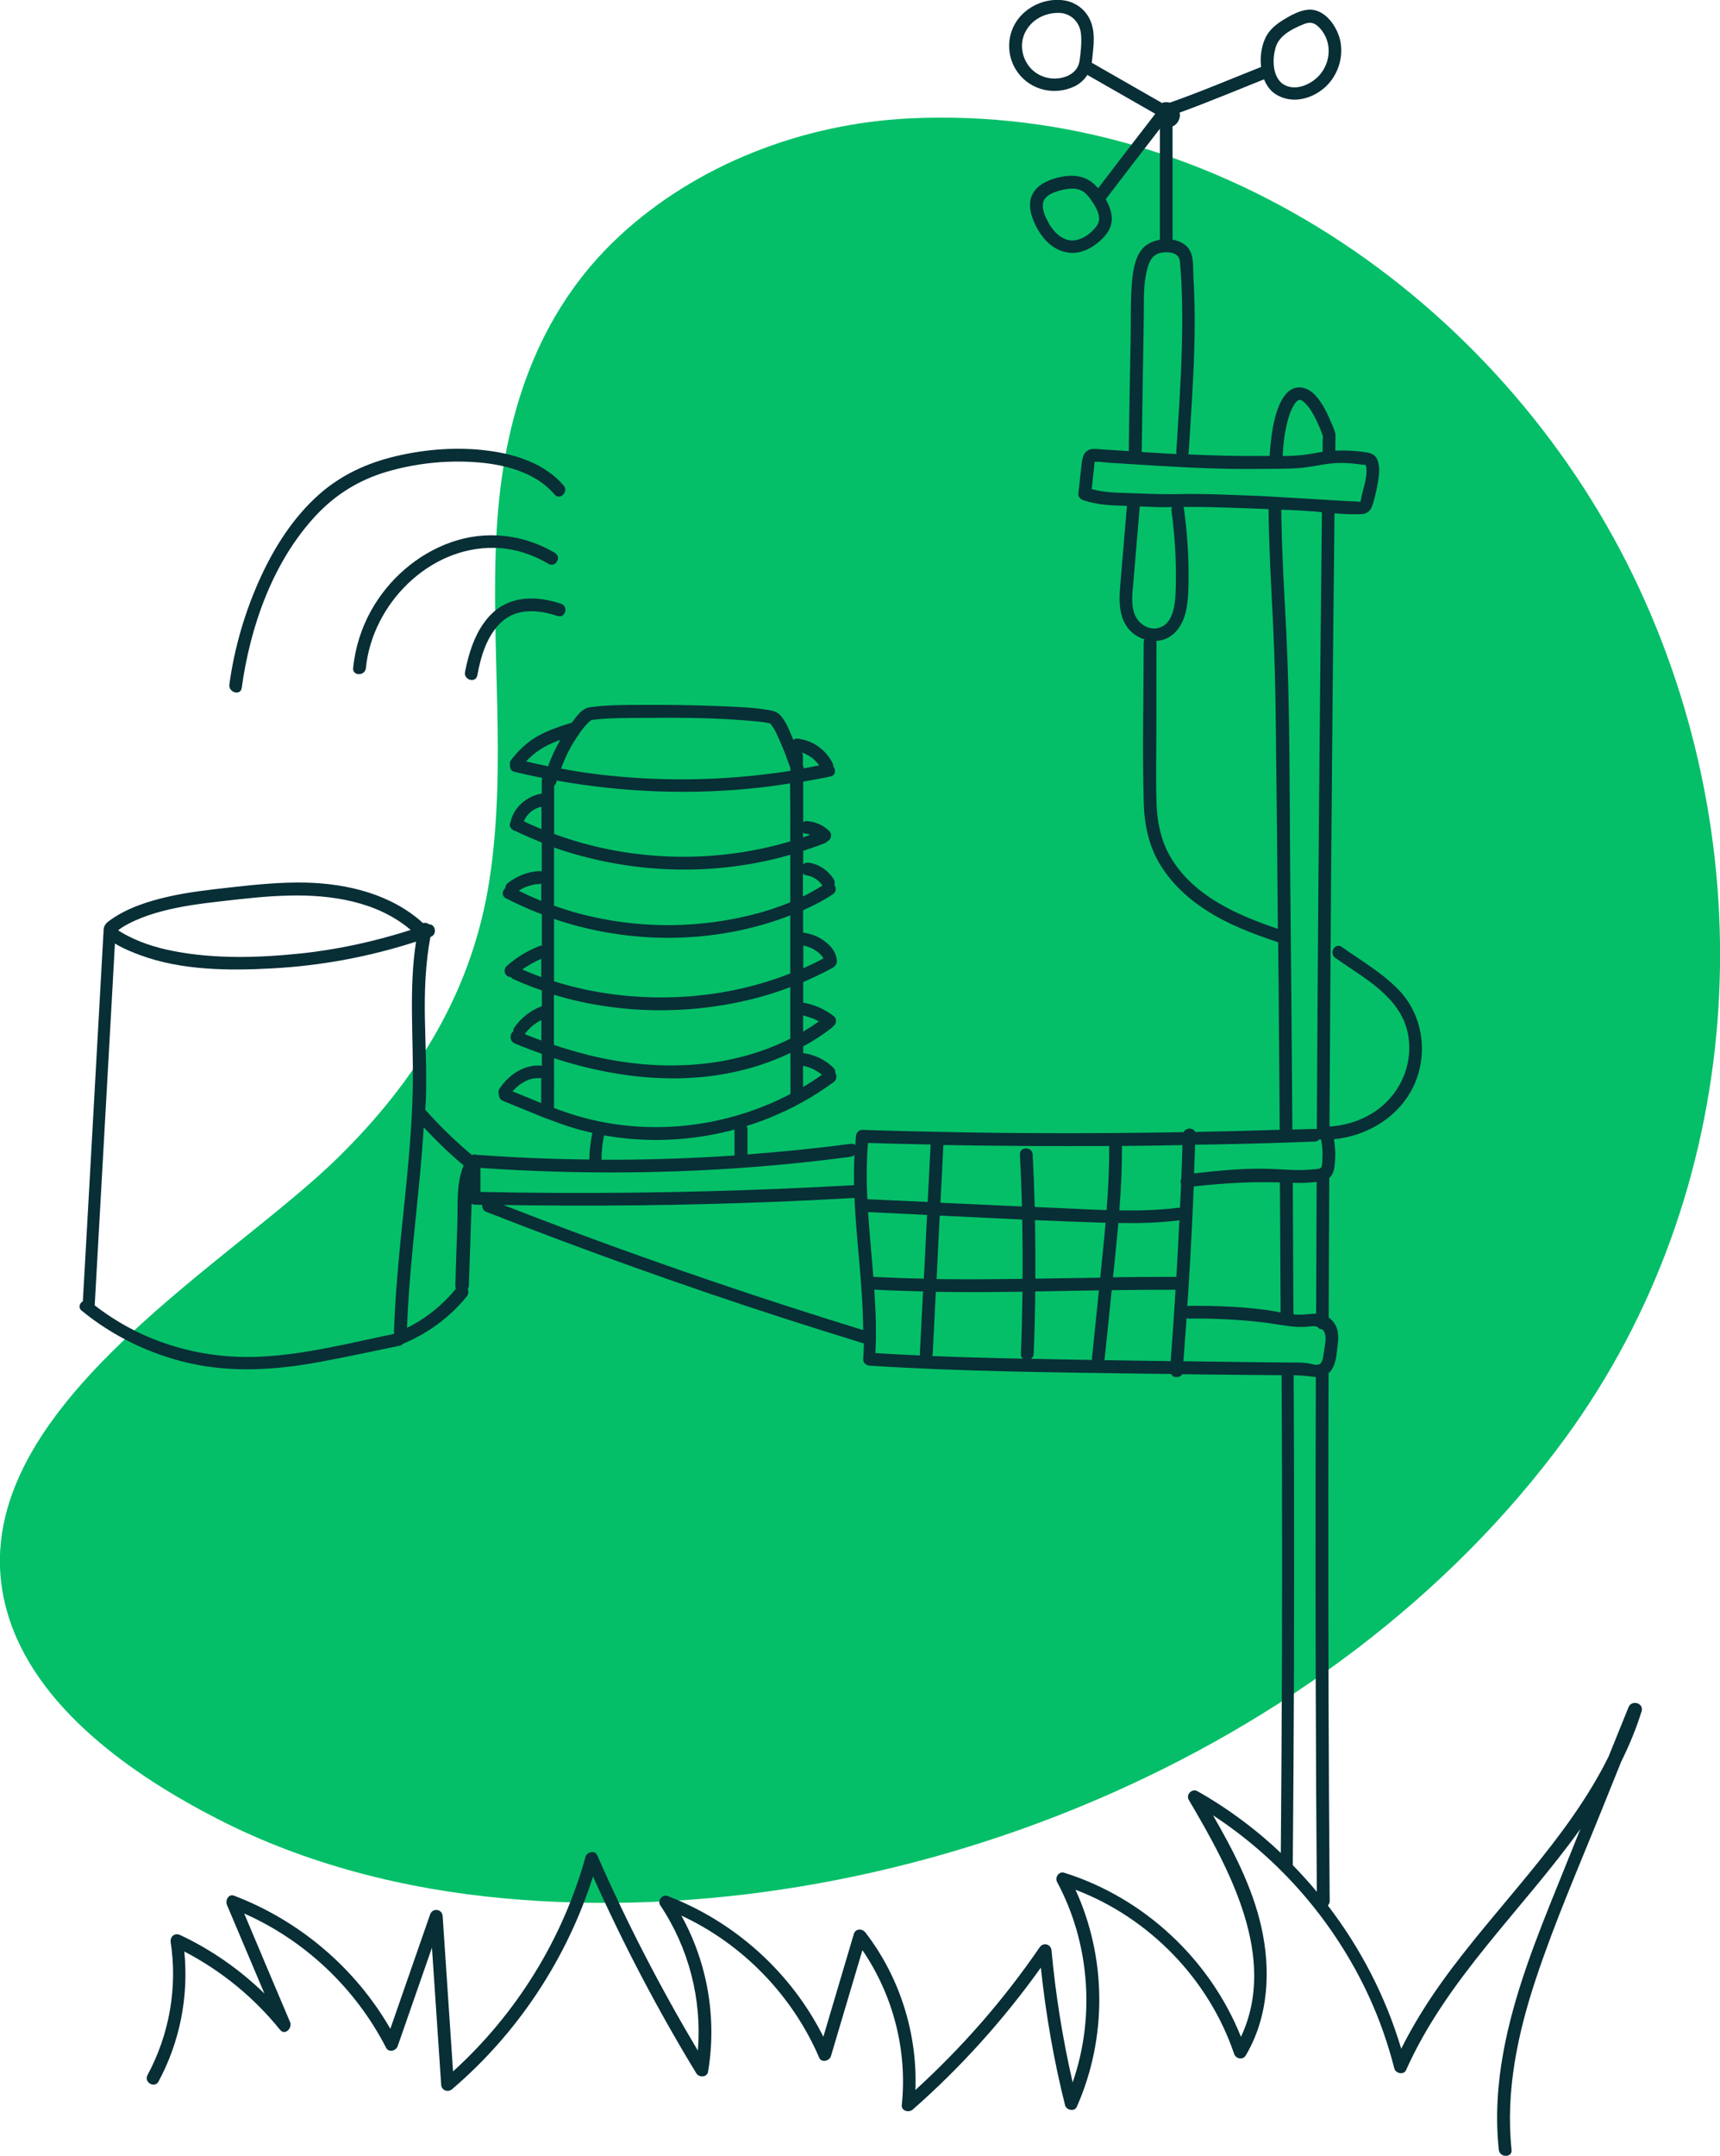 <?xml version="1.0" encoding="utf-8"?>
<!-- Generator: Adobe Illustrator 24.0.0, SVG Export Plug-In . SVG Version: 6.00 Build 0)  -->
<svg version="1.1" xmlns="http://www.w3.org/2000/svg" xmlns:xlink="http://www.w3.org/1999/xlink" x="0px" y="0px"
	 viewBox="0 0 175.25 219.53" style="enable-background:new 0 0 175.25 219.53;" xml:space="preserve">
<style type="text/css">
	.st0{fill:#B5E929;}
	.st1{fill:#108148;}
	.st2{fill:#03B968;}
	.st3{opacity:0.05;fill:#0A8348;}
	.st4{fill:#BBEF29;}
	.st5{fill:#1AF55F;}
	.st6{fill:#5852F0;}
	.st7{fill:#FFFFFF;}
	.st8{fill:#082E36;}
	.st9{fill:none;stroke:#082E36;stroke-width:2;stroke-miterlimit:10;}
	.st10{fill:#13EF5F;}
	.st11{fill:#5852EC;}
	.st12{fill:#04BF68;}
	.st13{opacity:0.1;}
	.st14{fill:none;stroke:#082E36;stroke-width:2.5;stroke-linecap:round;stroke-linejoin:round;stroke-miterlimit:10;}
	.st15{opacity:0.3;}
	.st16{fill:none;stroke:#082E36;stroke-width:2.5;stroke-linecap:round;stroke-miterlimit:10;}
	
		.st17{opacity:0.3;fill:#FFFFFF;stroke:#082E36;stroke-width:2.5;stroke-linecap:round;stroke-linejoin:round;stroke-miterlimit:10;}
	.st18{opacity:0.3;fill:none;stroke:#082E36;stroke-width:2.5;stroke-linecap:round;stroke-miterlimit:10;}
	.st19{opacity:0.3;fill:#082E36;}
	.st20{filter:url(#Adobe_OpacityMaskFilter);}
	.st21{fill:url(#SVGID_10_);}
	.st22{opacity:0.33;mask:url(#SVGID_1_);fill:url(#SVGID_11_);}
	.st23{fill:url(#SVGID_12_);}
	.st24{fill:url(#SVGID_13_);}
	.st25{fill:url(#SVGID_14_);}
	.st26{fill:url(#SVGID_15_);}
	.st27{fill:url(#SVGID_16_);}
	.st28{fill:url(#SVGID_17_);}
	.st29{fill:url(#SVGID_18_);}
	.st30{fill:none;stroke:#5852EC;stroke-width:4;stroke-miterlimit:10;}
	.st31{fill:none;stroke:#082E36;stroke-width:2.3;stroke-linecap:round;stroke-linejoin:round;stroke-miterlimit:10;}
	.st32{fill:#04BB68;}
	.st33{fill:#4680E3;}
	.st34{fill:none;stroke:#5852EC;stroke-width:2;stroke-miterlimit:10;}
	.st35{fill:#EDFFFF;}
	.st36{fill:none;stroke:#082E36;stroke-width:2;stroke-linecap:round;stroke-linejoin:round;stroke-miterlimit:10;}
	.st37{fill:none;stroke:#082E36;stroke-width:2;stroke-linecap:round;stroke-miterlimit:10;}
	.st38{fill:#FFFFFF;stroke:#082E36;stroke-width:2;stroke-linecap:round;stroke-miterlimit:10;}
	.st39{fill:url(#SVGID_19_);}
	.st40{fill:url(#SVGID_20_);}
	.st41{fill:#3B3B3B;}
	.st42{fill:#666666;}
	.st43{fill:url(#SVGID_22_);}
	.st44{fill:url(#SVGID_24_);}
	.st45{fill:url(#SVGID_25_);}
	.st46{fill:url(#SVGID_26_);}
	.st47{fill:url(#SVGID_27_);}
	.st48{fill:url(#SVGID_28_);}
	.st49{filter:url(#Adobe_OpacityMaskFilter_1_);}
	.st50{filter:url(#Adobe_OpacityMaskFilter_2_);}
	.st51{mask:url(#SVGID_29_);fill:url(#SVGID_30_);}
	.st52{fill:url(#SVGID_31_);}
	.st53{fill:url(#SVGID_32_);}
	.st54{filter:url(#Adobe_OpacityMaskFilter_3_);}
	.st55{filter:url(#Adobe_OpacityMaskFilter_4_);}
	.st56{mask:url(#SVGID_35_);fill:url(#SVGID_36_);}
	.st57{opacity:0.2;fill:url(#SVGID_37_);}
	.st58{fill:none;}
	.st59{fill:#929292;}
	.st60{fill:url(#SVGID_38_);}
	.st61{fill:#DFDFDF;}
	.st62{fill:url(#SVGID_39_);}
	.st63{fill:url(#SVGID_40_);}
	.st64{fill:url(#SVGID_41_);}
	.st65{fill:url(#SVGID_42_);}
	.st66{fill:url(#SVGID_45_);}
	.st67{fill:url(#SVGID_46_);}
	.st68{fill:url(#SVGID_47_);}
	.st69{fill:#0C0C0C;}
	.st70{filter:url(#Adobe_OpacityMaskFilter_5_);}
	.st71{filter:url(#Adobe_OpacityMaskFilter_6_);}
	.st72{mask:url(#SVGID_48_);fill:url(#SVGID_49_);}
	.st73{opacity:0.1;fill:url(#SVGID_50_);}
	.st74{fill:none;stroke:#B5E929;stroke-width:3;stroke-miterlimit:10;}
	.st75{fill:none;stroke:#082E36;stroke-width:3;stroke-linecap:round;stroke-miterlimit:10;}
	.st76{fill:#FFFFFF;stroke:#082E36;stroke-width:3;stroke-linecap:round;stroke-linejoin:round;stroke-miterlimit:10;}
	.st77{fill:none;stroke:#082E36;stroke-width:3;stroke-linecap:round;stroke-linejoin:round;stroke-miterlimit:10;}
	.st78{fill-rule:evenodd;clip-rule:evenodd;fill:#04BB68;}
	.st79{fill-rule:evenodd;clip-rule:evenodd;fill:#B5E929;}
	.st80{fill:#FFFFFF;stroke:#082E36;stroke-miterlimit:10;}
	.st81{opacity:0.2;fill:#FFFFFF;stroke:#082E36;stroke-miterlimit:10;enable-background:new    ;}
	.st82{opacity:0.12;fill:#FFFFFF;stroke:#082E36;stroke-miterlimit:10;enable-background:new    ;}
	.st83{opacity:0.25;fill:#FFFFFF;stroke:#082E36;stroke-miterlimit:10;enable-background:new    ;}
	.st84{fill-rule:evenodd;clip-rule:evenodd;fill:#082E36;}
	.st85{fill:url(#SVGID_53_);}
	.st86{fill:url(#SVGID_54_);}
	.st87{fill:url(#SVGID_55_);}
	.st88{fill:url(#SVGID_56_);}
	.st89{fill:#FF2E2E;}
	.st90{fill:#D6D6D6;}
	.st91{fill:#CCCCCC;}
	.st92{fill:#F0F0F0;}
	.st93{fill:#FFF7D9;}
	.st94{fill:#FFC400;}
	.st95{fill:#FF2F00;}
	.st96{fill:#2228B3;}
	.st97{fill:#009245;}
	.st98{fill:#E02828;}
	.st99{fill:#D61E1E;}
	.st100{fill:#494ED1;}
	.st101{fill:#FAB594;}
	.st102{fill:#0D0B30;}
	.st103{fill:#1FDDFF;}
	.st104{fill:url(#SVGID_57_);}
	.st105{fill:url(#SVGID_58_);}
	.st106{fill:#B0A100;}
	.st107{fill:#D6C61A;}
	.st108{fill:#FFF35C;}
	.st109{fill:#0AABE0;}
	.st110{fill:#E61E64;}
	.st111{fill:#A8023D;}
	.st112{fill:url(#SVGID_59_);}
	.st113{fill:url(#SVGID_60_);}
	.st114{fill:url(#SVGID_61_);}
	.st115{fill:url(#SVGID_62_);}
	.st116{fill:#FFB77D;}
	.st117{fill:#F0974F;}
	.st118{fill:url(#SVGID_63_);}
	.st119{fill:#D4E4EB;}
	.st120{fill:url(#SVGID_64_);}
	.st121{opacity:0.54;fill:#232563;}
	.st122{fill:url(#SVGID_65_);}
	.st123{opacity:0.51;fill:#5F9E09;}
	.st124{fill:url(#SVGID_66_);}
	.st125{fill:#9B0260;}
	.st126{fill:#AB026A;}
	.st127{fill:url(#SVGID_67_);}
	.st128{fill:#6A2484;}
	.st129{fill:url(#SVGID_68_);}
	.st130{fill:url(#SVGID_69_);}
	.st131{fill:url(#SVGID_70_);}
	.st132{fill:url(#SVGID_71_);}
	.st133{opacity:0.85;}
	.st134{clip-path:url(#SVGID_72_);fill:#F9C80E;}
	.st135{clip-path:url(#SVGID_72_);}
	.st136{fill:#FFFDB3;}
	.st137{fill:#EA362D;}
	.st138{fill:#F9C80E;}
	.st139{fill:none;stroke:#5852EC;stroke-width:3;stroke-miterlimit:10;}
	.st140{fill:#0A8748;}
	.st141{clip-path:url(#SVGID_74_);fill:#F9C80E;}
	.st142{clip-path:url(#SVGID_74_);}
	.st143{fill:#1AF55F;stroke:#082E36;stroke-width:2;stroke-linecap:round;stroke-linejoin:round;stroke-miterlimit:10;}
	.st144{opacity:0.5;clip-path:url(#SVGID_75_);fill:#03B968;}
	.st145{fill:none;stroke:#FFFFFF;stroke-width:3;stroke-linecap:round;stroke-miterlimit:10;}
	.st146{fill:none;stroke:#B5E929;stroke-width:3;stroke-linecap:round;stroke-miterlimit:10;}
	.st147{fill:none;stroke:#FFFFFF;stroke-width:2;stroke-linecap:round;stroke-linejoin:round;stroke-miterlimit:10;}
	.st148{opacity:0.2;fill:#5852EC;}
	.st149{fill:none;stroke:#5852EC;stroke-width:3;stroke-linecap:round;stroke-miterlimit:10;}
	.st150{fill:url(#SVGID_76_);}
	.st151{fill:url(#SVGID_77_);}
	.st152{fill:url(#SVGID_78_);}
	.st153{fill:url(#SVGID_79_);}
	.st154{fill:url(#SVGID_80_);}
	.st155{opacity:0.69;fill:url(#SVGID_81_);}
	.st156{fill:url(#SVGID_82_);}
	.st157{fill:url(#SVGID_83_);}
	.st158{fill:url(#SVGID_84_);}
	.st159{fill:url(#SVGID_85_);}
	.st160{fill:url(#SVGID_86_);}
	.st161{fill:url(#SVGID_87_);}
	.st162{opacity:0.9;fill:#8B92AB;}
	.st163{fill:url(#SVGID_88_);}
	.st164{fill:url(#SVGID_89_);}
	.st165{fill:url(#SVGID_90_);}
	.st166{fill:url(#SVGID_91_);}
	.st167{fill:url(#SVGID_92_);}
	.st168{fill:url(#SVGID_93_);}
	.st169{fill:url(#SVGID_94_);}
	.st170{fill:url(#SVGID_95_);}
	.st171{fill:#BF5B71;}
	.st172{fill:url(#SVGID_96_);}
	.st173{opacity:0.9;fill:url(#SVGID_97_);}
	.st174{opacity:0.9;fill:url(#SVGID_98_);}
	.st175{opacity:0.9;fill:url(#SVGID_99_);}
	.st176{opacity:0.9;fill:url(#SVGID_100_);}
	.st177{opacity:0.9;fill:url(#SVGID_101_);}
	.st178{opacity:0.5;fill:url(#SVGID_102_);}
	.st179{opacity:0.69;fill:url(#SVGID_103_);}
	.st180{fill:url(#SVGID_104_);}
	.st181{fill:url(#SVGID_105_);}
	.st182{opacity:0.69;fill:url(#SVGID_106_);}
	.st183{fill:url(#SVGID_107_);}
	.st184{fill:url(#SVGID_108_);}
	.st185{fill:url(#SVGID_109_);}
	.st186{fill:url(#SVGID_110_);}
	.st187{fill:url(#SVGID_111_);}
	.st188{fill:url(#SVGID_112_);}
	.st189{fill:url(#SVGID_113_);}
	.st190{opacity:0.9;fill:url(#SVGID_114_);}
	.st191{fill:url(#SVGID_115_);}
	.st192{fill:url(#SVGID_116_);}
	.st193{fill:url(#SVGID_117_);}
	.st194{fill:url(#SVGID_118_);}
	.st195{fill:#542A8D;}
	.st196{fill:url(#SVGID_119_);}
	.st197{fill:url(#SVGID_120_);}
	.st198{fill:url(#SVGID_121_);}
	.st199{fill:url(#SVGID_122_);}
	.st200{fill:#0A8348;}
	.st201{fill:none;stroke:#03B968;stroke-width:3;stroke-linecap:round;stroke-miterlimit:10;}
	.st202{fill:#4AFFFF;fill-opacity:0.2;stroke:#4AFFFF;stroke-miterlimit:10;}
</style>
<g id="Layer_1">
	<g>
		<g>
			<path class="st12" d="M92.62,12.06c31.93-1.57,61.21,19.54,74.36,47.77c13,27.89,10.82,61.54-7.47,86.58
				c-23.72,32.46-68.43,50.54-108.11,46.91c-10.11-0.92-20.16-3.44-29.23-8.09c-8.56-4.39-18.65-11.32-21.44-21.08
				c-5.61-19.61,22.17-34.94,33.69-46.25c8.08-7.93,13.73-17.03,15.46-28.35c1.8-11.8,0.04-23.77,0.73-35.62
				c0.66-11.32,4.01-22.01,12.5-29.89C71.05,16.68,81.88,12.59,92.62,12.06z"/>
		</g>
		<g>
			<path class="st8" d="M132.49,40.74c0,0-0.01,0-0.01,0C132.39,40.71,132.58,40.77,132.49,40.74z"/>
			<path class="st8" d="M81.99,76.75c-0.01,0-0.02-0.01-0.02-0.01c0,0,0,0,0,0C81.97,76.74,81.98,76.74,81.99,76.75z"/>
			<path class="st8" d="M54.76,82.27C54.71,82.3,54.68,82.32,54.76,82.27L54.76,82.27z"/>
			<path class="st8" d="M165.93,173.85c-0.68,1.67-1.35,3.35-2.03,5.02c-4.21,8.53-11.52,15.31-17.01,22.99
				c-1.54,2.15-2.94,4.41-4.12,6.77c-1.57-5.27-4.13-10.23-7.48-14.59c0.12-0.1,0.19-0.26,0.19-0.46
				c-0.11-14.02-0.15-28.04-0.14-42.06c0-3.9,0.02-7.79,0.03-11.69c0.11-0.09,0.21-0.2,0.3-0.33c0.51-0.75,0.52-1.81,0.64-2.68
				c0.12-0.9,0.02-1.78-0.67-2.44c-0.08-0.08-0.17-0.14-0.26-0.21c0.02-4.74,0.03-9.49,0.06-14.23c0.56-0.44,0.56-1.38,0.6-2.03
				c0.04-0.64-0.03-1.27-0.13-1.9c3.16-0.3,6.21-2.01,7.81-4.81c1.86-3.27,1.47-7.54-1.12-10.3c-1.67-1.78-3.91-3.07-5.89-4.47
				c-0.69-0.48-1.34,0.64-0.66,1.12c2.86,2.01,6.59,3.91,7.38,7.62c0.68,3.23-0.85,6.5-3.63,8.21c-1.32,0.81-2.81,1.24-4.34,1.34
				c0.09-16.34,0.21-32.68,0.37-49.02c0.04-4.48,0.09-8.95,0.14-13.43c0.91,0.08,1.82,0.13,2.72,0.09c0.62-0.03,0.96-0.34,1.15-0.92
				c0.24-0.74,0.42-1.54,0.55-2.31c0.12-0.7,0.23-1.47,0-2.17c-0.23-0.71-0.73-0.84-1.4-0.93c-1-0.14-1.97-0.18-2.94-0.14
				c0-0.32,0.01-0.64,0.01-0.96c0-0.29,0.05-0.61-0.03-0.89c-0.09-0.31-0.23-0.61-0.35-0.91c-0.44-1.05-0.95-2.15-1.76-2.97
				c-0.81-0.82-1.98-1.02-2.82-0.12c-0.74,0.81-1.07,1.97-1.31,3.01c-0.25,1.11-0.35,2.25-0.43,3.38c-0.28,0-0.56,0-0.83,0
				c-2.49,0.03-4.99-0.04-7.48-0.16c0.04-0.08,0.07-0.17,0.07-0.28c0.21-3.44,0.46-6.88,0.56-10.33c0.05-1.64,0.06-3.27,0.02-4.91
				c-0.02-0.84-0.05-1.67-0.1-2.5c-0.04-0.76,0.02-1.66-0.21-2.39c-0.28-0.85-1.06-1.32-1.94-1.46c0-0.03,0.02-0.06,0.02-0.09
				c0-3.79,0-7.58,0-11.36c0-0.03-0.01-0.04-0.01-0.07c0.02-0.01,0.05-0.02,0.07-0.03c0.21-0.1,0.4-0.29,0.51-0.49
				c0.06-0.1,0.11-0.22,0.14-0.34c0.03-0.12,0.05-0.24,0.04-0.37c0-0.07-0.03-0.12-0.04-0.18c2.9-1.05,5.75-2.25,8.61-3.39
				c0.19,0.47,0.46,0.89,0.81,1.23c1.64,1.4,3.98,0.91,5.47-0.48c1.22-1.15,1.8-2.88,1.52-4.52c-0.27-1.53-1.57-3.47-3.32-3.32
				c-0.84,0.07-1.72,0.55-2.43,0.98c-0.72,0.43-1.44,0.99-1.84,1.75c-0.45,0.87-0.64,2.01-0.51,3.1c-3.08,1.22-6.15,2.53-9.29,3.63
				c-0.25-0.06-0.53-0.07-0.77,0.02c-0.01,0-0.02,0.01-0.03,0.02c-2.39-1.37-4.77-2.73-7.16-4.1c0.04-0.31,0.07-0.62,0.1-0.92
				c0.06-0.55,0.11-1.1,0.1-1.65c-0.02-0.94-0.25-1.84-0.86-2.57c-0.51-0.62-1.26-1.05-2.04-1.19c-1.89-0.34-3.94,0.54-4.99,2.14
				c-1.03,1.58-0.96,3.67,0.15,5.18c1.34,1.84,3.81,2.38,5.84,1.39c0.52-0.27,0.94-0.66,1.25-1.14c2.31,1.32,4.62,2.64,6.92,3.96
				c-1.95,2.52-3.89,5.05-5.83,7.59c-0.01-0.01-0.02-0.03-0.03-0.04c-0.57-0.69-1.27-1.1-2.16-1.21c-0.82-0.1-1.67,0.06-2.45,0.31
				c-0.77,0.27-1.53,0.67-1.96,1.39c-0.49,0.81-0.38,1.8-0.05,2.65c0.63,1.67,1.86,3.27,3.76,3.46c0.83,0.08,1.68-0.21,2.37-0.66
				c0.65-0.43,1.34-1.05,1.68-1.76c0.49-1.01,0.16-2.09-0.38-3.03c1.83-2.4,3.67-4.79,5.52-7.18c0,3.73,0,7.47,0,11.2
				c0,0.04,0.02,0.07,0.02,0.1c-0.67,0.11-1.29,0.39-1.7,0.81c-0.94,0.96-1.11,2.68-1.2,3.95c-0.12,1.77-0.07,3.56-0.1,5.34
				c-0.06,3.81-0.15,7.62-0.19,11.43c-0.4-0.03-0.8-0.05-1.2-0.08c-0.49-0.03-0.98-0.06-1.47-0.09c-0.4-0.02-0.85-0.11-1.24-0.01
				c-0.76,0.21-0.84,0.96-0.91,1.63c-0.11,0.97-0.21,1.93-0.32,2.9c-0.03,0.3,0.23,0.54,0.48,0.63c1.4,0.51,2.89,0.55,4.36,0.59
				c0.04,0,0.08,0,0.13,0c0,0.02-0.02,0.04-0.02,0.06c-0.2,2.4-0.41,4.8-0.61,7.2c-0.16,1.92-0.47,4.21,1.14,5.64
				c0.37,0.33,0.8,0.56,1.26,0.7c-0.05,0.09-0.08,0.19-0.08,0.31c-0.01,5.4-0.14,10.83,0,16.23c0.06,2.33,0.51,4.55,1.76,6.53
				c1.15,1.83,2.76,3.32,4.57,4.49c2.26,1.47,4.81,2.43,7.36,3.28c0,0,0,0,0.01,0c0.01,1.55,0.03,3.09,0.05,4.64
				c0.04,4.82,0.08,9.64,0.11,14.46c-2.87,0.09-5.74,0.17-8.61,0.22c-0.21-0.46-0.96-0.45-1.18,0.02
				c-7.5,0.13-15.01,0.15-22.52,0.02c-3.41-0.06-6.81-0.14-10.22-0.25c-0.38-0.01-0.61,0.31-0.65,0.65c-0.03,0.3-0.05,0.6-0.07,0.9
				c-0.1-0.1-0.25-0.15-0.44-0.13c-3.5,0.46-7.02,0.81-10.54,1.08c0-0.86,0-1.73,0-2.59c0-0.11-0.04-0.21-0.09-0.31
				c0.77-0.24,1.54-0.5,2.29-0.81c2.34-0.94,4.55-2.16,6.58-3.66c0.34-0.25,0.33-0.67,0.16-0.95c0.02-0.18-0.04-0.36-0.18-0.5
				c-0.83-0.83-1.92-1.34-3.08-1.5c0-0.23,0-0.45,0-0.68c1-0.55,1.97-1.17,2.88-1.87c0.08-0.06,0.13-0.13,0.18-0.2
				c0.03-0.02,0.07-0.04,0.09-0.06c0.22-0.23,0.29-0.69,0-0.92c-0.93-0.74-1.99-1.2-3.15-1.41c0-0.7,0-1.4,0-2.1
				c1.03-0.44,2.04-0.92,3.02-1.46c0.09-0.05,0.16-0.11,0.21-0.18c0.12-0.12,0.2-0.28,0.2-0.46c-0.02-0.94-0.67-1.67-1.41-2.17
				c-0.6-0.42-1.3-0.66-2.03-0.76c0-0.76,0-1.52,0-2.28c1.05-0.47,2.08-0.99,3.03-1.63c0.37-0.25,0.35-0.68,0.15-0.96
				c0.06-0.17,0.06-0.36-0.04-0.53c-0.54-0.89-1.48-1.56-2.51-1.71c-0.18-0.03-0.34-0.03-0.5,0.07c-0.04,0.03-0.08,0.07-0.12,0.11
				c0-0.47,0-0.93,0-1.4c0.75-0.24,1.49-0.5,2.22-0.79c0.11-0.04,0.19-0.11,0.26-0.19c0.06-0.03,0.13-0.06,0.17-0.12
				c0.24-0.26,0.26-0.67,0-0.92c-0.62-0.61-1.44-0.95-2.3-1.01c-0.13-0.01-0.25,0.04-0.35,0.12c0-0.72,0-1.44,0-2.16
				c0-0.66,0-1.32,0-1.98c0.93-0.16,1.85-0.32,2.77-0.52c0.54-0.11,0.57-0.68,0.3-1.02c0-0.1-0.02-0.21-0.07-0.31
				c-0.33-0.7-0.85-1.28-1.48-1.73c-0.63-0.46-1.37-0.71-2.14-0.8c-0.14-0.02-0.28,0.05-0.39,0.14c-0.33-0.81-0.66-1.69-1.2-2.37
				c-0.38-0.48-0.81-0.6-1.39-0.69c-1.78-0.28-3.61-0.33-5.42-0.4c-2.38-0.09-4.76-0.12-7.14-0.11c-1.7,0.01-3.42-0.01-5.11,0.18
				c-0.24,0.03-0.49,0.05-0.72,0.12c-0.65,0.21-1.12,0.89-1.51,1.4c-0.04,0.05-0.06,0.09-0.1,0.14c-0.05,0-0.09,0-0.15,0.02
				c-1.14,0.36-2.28,0.74-3.32,1.33c-1.09,0.62-1.98,1.48-2.73,2.47c-0.1,0.14-0.11,0.31-0.07,0.48c-0.04,0.29,0.08,0.59,0.45,0.68
				c0.94,0.23,1.88,0.43,2.83,0.62c-0.03,0.07-0.05,0.16-0.05,0.25c0,0.45,0,0.9,0,1.35c-1.52,0.22-2.89,1.42-3.2,2.94
				c-0.11,0.24-0.07,0.51,0.17,0.68c0.07,0.07,0.16,0.14,0.27,0.16c0,0,0.01,0,0.02,0c0.9,0.43,1.81,0.83,2.74,1.2
				c0,0.98,0,1.96,0,2.94c-0.07-0.03-0.16-0.05-0.24-0.04c-1.21,0.07-2.33,0.52-3.28,1.27c-0.12,0.1-0.19,0.31-0.19,0.46
				c-0.32,0.26-0.42,0.8,0.06,1.05c1.19,0.61,2.41,1.15,3.66,1.63c0,1.07,0,2.13,0,3.2c-0.07-0.01-0.15,0-0.22,0.02
				c-1.25,0.48-2.39,1.17-3.39,2.07c-0.25,0.23-0.25,0.69,0,0.92c0.13,0.12,0.29,0.18,0.45,0.18c0.05,0.08,0.13,0.14,0.24,0.2
				c0.95,0.43,1.93,0.82,2.92,1.16c0,0.53,0,1.06,0,1.59c-1.16,0.45-2.14,1.21-2.84,2.24c-0.07,0.1-0.08,0.22-0.08,0.35
				c-0.37,0.25-0.4,0.99,0.16,1.22c0.91,0.38,1.83,0.73,2.76,1.06c0,0.41,0,0.82,0,1.23c-0.07-0.03-0.15-0.05-0.24-0.05
				c-1.7-0.03-3.2,1.01-4.1,2.4c-0.1,0.16-0.1,0.37-0.04,0.55c0,0.27,0.12,0.54,0.43,0.66c1.44,0.58,2.88,1.19,4.33,1.76
				c0.01,0,0.02,0.01,0.04,0.01c1.01,0.39,2.02,0.76,3.05,1.06c0.55,0.16,1.11,0.3,1.67,0.42c-0.18,0.9-0.29,1.8-0.31,2.72
				c-1.06-0.01-2.13-0.03-3.19-0.06c-2.77-0.08-5.53-0.22-8.3-0.42c-0.06-0.02-0.13-0.04-0.2-0.04c-0.09,0-0.17,0.02-0.25,0.06
				c-0.01,0-0.01,0-0.02,0c-1.7-1.42-3.28-2.96-4.75-4.61c0.02-0.44,0.06-0.88,0.07-1.32c0.08-2.66-0.06-5.31-0.11-7.97
				c-0.05-2.78,0.05-5.57,0.56-8.3c0.01,0,0.01,0,0.02-0.01c0.71-0.25,0.49-1.3-0.14-1.28c-0.18-0.14-0.42-0.19-0.63-0.13
				c-3.23-2.93-7.65-4.01-11.91-4.12c-2.53-0.06-5.05,0.19-7.55,0.47c-2.2,0.25-4.42,0.48-6.58,0.98c-2.06,0.47-4.25,1.19-5.96,2.46
				c-0.34,0.25-0.49,0.5-0.52,0.75c-0.01,0.03-0.02,0.06-0.02,0.09c-0.56,9.97-1.11,19.94-1.67,29.91c-0.15,2.66-0.3,5.31-0.45,7.97
				c-0.33,0.2-0.51,0.65-0.12,0.96c3.19,2.61,6.97,4.44,10.99,5.35c4.46,1,8.93,0.68,13.38-0.15c2.69-0.5,5.36-1.08,8.04-1.63
				c0.15-0.03,0.25-0.11,0.33-0.2c2.52-1.05,4.76-2.68,6.48-4.8c0.18-0.22,0.23-0.51,0.11-0.75c0.06-0.09,0.11-0.2,0.12-0.34
				c0.07-2,0.13-3.99,0.2-5.99c0.03-0.79,0.05-1.59,0.08-2.38c0.09,0.05,0.19,0.09,0.32,0.1c0.25,0.01,0.5,0.01,0.76,0.01
				c-0.03,0.28,0.09,0.59,0.42,0.72c9.99,3.91,20.09,7.53,30.3,10.83c2.72,0.88,5.44,1.73,8.17,2.57c-0.01,0.54-0.03,1.07-0.07,1.61
				c-0.02,0.37,0.32,0.63,0.65,0.65c9.43,0.61,18.9,0.68,28.34,0.82c0.8,0.01,1.59,0.02,2.39,0.03c0.19,0.43,0.87,0.43,1.14,0.02
				c3.37,0.04,6.74,0.08,10.11,0.1c0.07,12.92,0.07,25.83-0.01,38.75c-0.02,3.3-0.04,6.6-0.07,9.9c-0.62-0.59-1.26-1.16-1.91-1.71
				c-2.05-1.72-4.24-3.25-6.57-4.57c-0.56-0.32-1.22,0.32-0.89,0.89c4.13,7.01,9.1,16.03,5.31,24.12c-3.16-7.89-9.87-14.16-18-16.71
				c-0.56-0.18-0.99,0.48-0.73,0.95c3.33,6.21,3.89,13.76,1.58,20.4c-1.01-4.42-1.74-8.9-2.15-13.43c-0.06-0.65-0.83-0.88-1.21-0.33
				c-3.64,5.32-7.9,10.19-12.66,14.53c0.22-5.73-1.58-11.48-5.09-16.03c-0.33-0.43-1.02-0.43-1.19,0.16
				c-1.03,3.48-2.07,6.97-3.1,10.45c-3.28-6.55-9.03-11.73-15.89-14.34c-0.53-0.2-1.04,0.5-0.73,0.95c2.91,4.34,4.27,9.61,3.83,14.8
				c-3.82-6.42-7.26-13.06-10.25-19.9c-0.23-0.53-1.05-0.34-1.19,0.16c-2.33,8.4-7.05,16.01-13.5,21.86
				c-0.35-5.27-0.71-10.54-1.06-15.81c-0.05-0.74-1.03-0.88-1.28-0.17c-1.35,3.88-2.7,7.76-4.05,11.64
				c-3.56-6.18-9.24-11.01-15.91-13.55c-0.6-0.23-0.93,0.5-0.73,0.95c1.27,3,2.54,6.01,3.81,9.01c-2.51-2.44-5.41-4.47-8.59-5.96
				c-0.54-0.26-1.04,0.16-0.96,0.73c0.71,4.63-0.14,9.41-2.36,13.53c-0.4,0.74,0.73,1.39,1.12,0.66c2.19-4.07,3.08-8.67,2.63-13.24
				c3.77,1.96,7.08,4.66,9.75,7.97c0.51,0.63,1.28-0.18,1.02-0.79c-1.56-3.68-3.12-7.36-4.67-11.05c6.2,2.74,11.35,7.62,14.45,13.66
				c0.27,0.53,1.02,0.34,1.19-0.16c1.16-3.34,2.33-6.68,3.49-10.02c0.31,4.65,0.62,9.3,0.94,13.95c0.04,0.58,0.67,0.83,1.11,0.46
				c6.7-5.71,11.7-13.29,14.36-21.66c3.09,6.89,6.6,13.6,10.53,20.05c0.27,0.44,1.09,0.42,1.19-0.16
				c0.92-5.45-0.05-11.09-2.72-15.91c6.26,2.91,11.32,8.13,14.05,14.48c0.23,0.54,1.04,0.33,1.19-0.16c1.07-3.6,2.14-7.2,3.21-10.8
				c3.14,4.61,4.59,10.21,4.01,15.78c-0.06,0.61,0.73,0.79,1.11,0.46c4.9-4.3,9.27-9.16,13.06-14.46c0.5,4.72,1.31,9.41,2.47,14.02
				c0.13,0.5,0.96,0.68,1.19,0.16c3.11-7.01,3.05-15.16-0.13-22.11c7.5,2.85,13.58,9.09,16.16,16.71c0.18,0.52,0.89,0.66,1.19,0.16
				c2.34-3.95,2.57-8.74,1.57-13.14c-0.92-4.04-2.85-7.73-4.91-11.31c6.89,4.5,12.44,10.96,15.89,18.45
				c1.09,2.36,1.94,4.82,2.59,7.34c0.13,0.5,0.95,0.68,1.19,0.16c4.18-9.36,11.88-16.34,17.77-24.57c-0.74,1.83-1.48,3.66-2.22,5.5
				c-2.27,5.61-4.55,11.28-5.64,17.26c-0.6,3.28-0.81,6.61-0.46,9.92c0.09,0.82,1.39,0.83,1.3,0c-0.63-5.97,0.63-11.86,2.51-17.5
				c1.94-5.82,4.41-11.47,6.7-17.16c0.65-1.62,1.31-3.24,1.96-4.86c0.83-1.68,1.55-3.41,2.1-5.2
				C167.43,173.38,166.23,173.1,165.93,173.85z M129.97,4.84c0.36-1.23,1.67-1.88,2.77-2.34c0.54-0.23,1-0.28,1.47,0.11
				c0.45,0.38,0.81,0.93,0.99,1.48c0.38,1.14,0.13,2.42-0.6,3.37c-0.88,1.15-2.8,2.03-4.07,0.95
				C129.63,7.55,129.65,5.96,129.97,4.84z M110,6.17c-0.1,0.7-0.48,1.17-1.1,1.5c-1.26,0.62-2.85,0.35-3.83-0.66
				c-0.93-0.97-1.23-2.47-0.63-3.69c0.64-1.31,1.99-2.02,3.44-2.01c1.23,0.02,2.13,0.93,2.26,2.13C110.23,4.32,110.12,5.29,110,6.17
				z M111.25,23.56c-0.44,0.42-0.96,0.75-1.56,0.88c-1.26,0.29-2.31-0.74-2.86-1.76c-0.32-0.59-0.72-1.41-0.53-2.1
				c0.16-0.58,0.78-0.88,1.3-1.06c0.89-0.29,2.16-0.57,2.94,0.12c0.39,0.34,0.71,0.81,0.97,1.25c0.26,0.43,0.5,0.94,0.48,1.45
				C111.97,22.83,111.59,23.23,111.25,23.56z M134.1,181.74c0.02,3.64,0.04,7.27,0.07,10.91c-0.78-0.94-1.6-1.84-2.45-2.72
				c0.12-13.18,0.16-26.35,0.13-39.53c-0.01-3.45-0.02-6.91-0.04-10.36c0.6,0.02,1.2,0.05,1.8,0.14c0.15,0.02,0.31,0.04,0.46,0.04
				C134.02,154.07,134.03,167.91,134.1,181.74z M132.74,133.87c-0.31,0.02-0.63,0.01-0.95-0.02c-0.02-4.47-0.04-8.94-0.07-13.4
				c0.54,0.02,1.09,0.02,1.63-0.02c0.24-0.02,0.52-0.04,0.8-0.07c-0.02,4.47-0.04,8.95-0.05,13.42
				C133.66,133.78,133.21,133.84,132.74,133.87z M105.32,137.87c0.09-2.12,0.14-4.24,0.16-6.36c2.16-0.03,4.32-0.08,6.49-0.11
				c-0.24,2.3-0.47,4.61-0.71,6.91c-0.01,0.07,0.01,0.12,0.02,0.18c-2.08-0.04-4.16-0.07-6.24-0.12
				C105.19,138.27,105.31,138.11,105.32,137.87z M105.49,130.21c0.01-1.99,0-3.97-0.04-5.96c2.4,0.1,4.8,0.2,7.2,0.27
				c-0.08,0.91-0.17,1.83-0.26,2.74c-0.1,0.95-0.19,1.9-0.29,2.85C109.9,130.14,107.69,130.17,105.49,130.21z M89.08,131.32
				c0.01,0,0.02,0.01,0.03,0.01c1.65,0.09,3.29,0.14,4.94,0.18c-0.11,2.13-0.22,4.26-0.33,6.38c0,0.05,0.01,0.09,0.02,0.14
				c-1.52-0.07-3.03-0.14-4.55-0.24C89.31,135.64,89.23,133.48,89.08,131.32z M89.12,130.03c-0.05,0-0.09,0.01-0.13,0.02
				c-0.18-2.21-0.4-4.41-0.54-6.62c2,0.09,4.01,0.19,6.01,0.29c-0.11,2.16-0.22,4.33-0.33,6.49
				C92.45,130.18,90.78,130.12,89.12,130.03z M88.44,116.39c2.13,0.07,4.25,0.12,6.38,0.16c-0.09,1.95-0.2,3.9-0.3,5.85
				c-2.05-0.09-4.1-0.19-6.15-0.28C88.28,120.22,88.28,118.31,88.44,116.39z M95.75,123.79c2.8,0.14,5.6,0.27,8.4,0.4
				c0.04,2.01,0.05,4.03,0.04,6.04c-2.71,0.04-5.42,0.06-8.12,0.03c-0.21,0-0.43-0.01-0.64-0.01
				C95.53,128.09,95.64,125.94,95.75,123.79z M120.36,120.01c-0.08,0.19-0.09,0.4-0.02,0.57c-0.03,0.81-0.07,1.61-0.11,2.42
				c-0.05-0.01-0.1-0.02-0.17-0.01c-2,0.25-4,0.3-6.01,0.27c0.17-2.18,0.28-4.37,0.26-6.56c2.06-0.02,4.11-0.05,6.17-0.09
				C120.45,117.74,120.4,118.88,120.36,120.01z M113.69,127.25c0.09-0.9,0.18-1.8,0.26-2.71c2.04,0.04,4.08-0.01,6.11-0.26
				c0.04-0.01,0.07-0.03,0.11-0.04c-0.09,1.93-0.2,3.86-0.31,5.79c-2.15-0.01-4.3,0.01-6.46,0.04
				C113.5,129.14,113.6,128.2,113.69,127.25z M121.11,130.88c0.03-0.09,0.03-0.19,0.02-0.29c0.2-3.26,0.37-6.51,0.5-9.77
				c2.93-0.33,5.84-0.5,8.78-0.41c0.03,4.41,0.05,8.82,0.07,13.24c-0.47-0.09-0.93-0.18-1.38-0.24c-2.63-0.35-5.3-0.46-7.96-0.43
				c-0.06,0-0.11,0.02-0.17,0.04C121.03,132.31,121.07,131.59,121.11,130.88z M130.98,43.81c0.17-0.86,0.4-1.76,0.79-2.45
				c0.06-0.1,0.12-0.2,0.18-0.29c0,0,0.01-0.01,0.02-0.02c0.03-0.04,0.07-0.08,0.1-0.12c0.03-0.03,0.05-0.05,0.08-0.08
				c0.02-0.02,0.01-0.01,0.02-0.02c0.01,0,0,0,0.02-0.01c0.04-0.02,0.07-0.04,0.11-0.07c0,0,0,0,0,0c0.02-0.01,0.03-0.01,0.05-0.02
				c0,0,0.03-0.01,0.06-0.01c0.03,0,0.06,0,0.07,0c0.01,0,0.01,0,0.01,0.01c0.04,0.01,0.07,0.02,0.11,0.03
				c-0.14-0.05,0.09,0.05,0.13,0.08c0.01,0,0.06,0.05,0.08,0.06c0.04,0.03,0.07,0.06,0.11,0.1c0.66,0.61,1.12,1.59,1.51,2.47
				c0.02,0.04,0.04,0.09,0.09,0.23c0.04,0.09,0.07,0.19,0.11,0.28c0.05,0.12,0.1,0.25,0.14,0.38c0.01,0.03,0.02,0.05,0.03,0.08
				c0,0.02-0.02,0.01-0.02-0.03c0.02,0.15,0,0.32-0.01,0.47c0,0.38-0.01,0.76-0.01,1.14c-0.32,0.04-0.63,0.08-0.95,0.15
				c-1.03,0.21-2.08,0.26-3.12,0.27C130.74,45.55,130.81,44.68,130.98,43.81z M116.47,36.8c0.03-1.55,0.05-3.1,0.07-4.64
				c0.02-1.5-0.06-3.05,0.29-4.51c0.25-1.05,0.58-1.85,1.74-1.95c0.72-0.07,1.57,0.1,1.65,0.92c0.27,2.97,0.27,5.99,0.19,8.96
				c-0.09,3.48-0.34,6.96-0.56,10.44c-0.01,0.08,0.01,0.15,0.03,0.22c-1.04-0.05-2.08-0.11-3.11-0.18
				c-0.15-0.01-0.29-0.02-0.44-0.03C116.36,42.95,116.42,39.88,116.47,36.8z M111.23,49.81c0.08-0.69,0.15-1.38,0.23-2.07
				c0.02-0.19,0.02-0.39,0.06-0.58c0.05-0.2-0.21-0.12,0.09-0.13c0.4-0.02,0.83,0.05,1.23,0.08c1.76,0.11,3.51,0.23,5.27,0.33
				c3.47,0.21,6.95,0.36,10.43,0.31c1.36-0.02,2.73,0.02,4.09-0.11c1.38-0.14,2.7-0.52,4.1-0.5c0.67,0.01,1.34,0.08,2.01,0.17
				c0.42,0.06,0.43-0.07,0.48,0.37c0.05,0.41-0.02,0.83-0.09,1.23c-0.12,0.66-0.37,1.31-0.46,1.97c-0.01,0.06-0.05,0.17-0.04,0.21
				c-0.15,0.02-0.42-0.03-0.52-0.03c-0.4-0.01-0.8-0.02-1.19-0.05c-2.32-0.13-4.63-0.29-6.95-0.41c-0.04,0-0.08-0.01-0.11-0.01
				c-0.47-0.02-0.94-0.06-1.41-0.08c-2.87-0.1-5.75-0.26-8.62-0.19c-1.56,0.03-3.1-0.05-4.66-0.1
				C113.84,50.18,112.51,50.16,111.23,49.81z M115.63,62.61c-0.43-1.03-0.24-2.26-0.15-3.34c0.22-2.56,0.43-5.13,0.65-7.69
				c0-0.01,0-0.01,0-0.01c1.07,0.05,2.13,0.1,3.21,0.07c0.03,0,0.05,0,0.08,0c-0.05,0.11-0.08,0.24-0.06,0.38
				c0.35,2.52,0.5,5.08,0.44,7.62c-0.03,1.41-0.06,3.97-1.87,4.33C116.94,64.17,116,63.48,115.63,62.61z M119.63,87.86
				c-1.28-1.88-1.73-3.95-1.8-6.2c-0.07-2.51-0.01-5.04-0.01-7.55c0-2.89,0.01-5.79,0.01-8.68c0-0.06-0.02-0.11-0.03-0.16
				c0.72-0.04,1.42-0.33,1.97-0.91c1.15-1.22,1.27-3.01,1.32-4.6c0.07-2.71-0.1-5.41-0.48-8.09c0-0.02-0.01-0.03-0.02-0.05
				c2.86-0.02,5.72,0.12,8.58,0.22c0.03,0,0.05,0,0.08,0c0.04,3.68,0.24,7.36,0.43,11.04c0.2,3.86,0.28,7.71,0.32,11.58
				c0.08,6.71,0.14,13.42,0.2,20.13C126.23,93.24,122.07,91.46,119.63,87.86z M131.46,89.15c-0.08-8.25,0-16.52-0.4-24.75
				c-0.21-4.16-0.47-8.33-0.51-12.5c1.14,0.04,2.27,0.1,3.41,0.19c0.24,0.02,0.49,0.04,0.73,0.07c-0.18,16.42-0.33,32.84-0.44,49.27
				c-0.03,4.51-0.06,9.02-0.08,13.53c-0.01,0.01-0.01,0.02-0.02,0.03c-0.06-0.02-0.12-0.03-0.19-0.03
				c-0.76,0.03-1.52,0.04-2.28,0.07C131.62,106.4,131.55,97.77,131.46,89.15z M133.96,116.25c0.22-0.01,0.37-0.1,0.48-0.24
				c0.05,0.02,0.11,0.04,0.17,0.04c0.11,0.61,0.17,1.23,0.13,1.86c-0.01,0.22,0.02,0.86-0.16,1.02c-0.14,0.14-0.77,0.14-0.94,0.16
				c-1.33,0.14-2.67,0.01-4-0.05c-2.65-0.11-5.34,0.15-7.98,0.45c0.04-0.97,0.08-1.95,0.11-2.92c0.65-0.01,1.31-0.02,1.96-0.03
				C127.15,116.48,130.56,116.38,133.96,116.25z M113.01,116.7c0.02,2.18-0.09,4.36-0.26,6.53c-1.71-0.05-3.41-0.15-5.11-0.22
				c-0.74-0.03-1.48-0.07-2.21-0.1c-0.05-1.78-0.12-3.56-0.21-5.34c-0.04-0.83-1.34-0.84-1.3,0c0.09,1.76,0.16,3.52,0.21,5.29
				c-2.77-0.13-5.54-0.25-8.31-0.38c0.1-1.96,0.21-3.92,0.3-5.88C101.75,116.7,107.38,116.73,113.01,116.7z M82.01,108.58
				c0.13,0.03,0.26,0.07,0.39,0.11c0.06,0.02,0.13,0.04,0.19,0.07c0.03,0.01,0.06,0.03,0.09,0.04c0,0,0,0,0,0c0,0,0,0,0.01,0
				c0.25,0.11,0.48,0.24,0.71,0.39c0.06,0.04,0.11,0.08,0.17,0.12c0.01,0,0,0,0.01,0.01c0,0,0,0,0,0c0.03,0.02,0.05,0.04,0.08,0.06
				c0.03,0.02,0.05,0.05,0.08,0.07c-0.62,0.44-1.25,0.85-1.91,1.24c-0.01-0.72-0.01-1.44-0.01-2.16
				C81.89,108.55,81.96,108.57,82.01,108.58z M82.03,103.46c0.26,0.07,0.52,0.16,0.77,0.25c0,0,0,0,0.01,0
				c0.03,0.01,0.06,0.03,0.09,0.04c0.07,0.03,0.13,0.06,0.2,0.09c0.11,0.06,0.22,0.11,0.33,0.18c-0.52,0.37-1.06,0.72-1.6,1.04
				c0-0.55,0-1.1,0-1.66C81.89,103.43,81.96,103.44,82.03,103.46z M82.28,96.4c0.08,0.03,0.17,0.06,0.25,0.09c0.01,0,0,0,0.01,0
				c0,0,0,0,0.01,0c0.04,0.02,0.08,0.04,0.12,0.06c0.15,0.07,0.3,0.16,0.44,0.25c0.07,0.04,0.13,0.09,0.2,0.14c0.01,0,0,0,0.01,0.01
				c0,0,0,0,0.01,0.01c0.03,0.03,0.07,0.05,0.1,0.08c0.12,0.1,0.22,0.22,0.33,0.34c0,0.01,0,0,0.01,0.01
				c0.02,0.03,0.04,0.05,0.05,0.08c0.02,0.04,0.05,0.08,0.08,0.13c-0.67,0.36-1.36,0.69-2.05,1c0-0.77,0-1.54,0-2.32
				C81.98,96.31,82.13,96.35,82.28,96.4z M82.09,89.12c0.22,0.03,0.42,0.1,0.63,0.17c0.19,0.09,0.38,0.19,0.55,0.32
				c0.15,0.13,0.3,0.27,0.42,0.42c0.04,0.05,0.07,0.1,0.1,0.15c-0.63,0.4-1.29,0.77-1.98,1.11c0-0.78,0-1.56,0-2.35
				C81.89,89.03,81.99,89.1,82.09,89.12z M82.17,84.91c0.02,0,0.05,0,0.07,0.01c0.11,0.02,0.22,0.06,0.33,0.09
				c-0.25,0.09-0.5,0.18-0.75,0.26c0-0.16,0-0.32,0-0.49C81.91,84.86,82.03,84.91,82.17,84.91z M80.52,85.68
				c-6.82,2.02-14.17,2.09-21.05,0.21c-1.02-0.28-2.02-0.6-3.01-0.97c0-0.28,0-0.56,0-0.84c0-1.36,0-2.71,0-4.07
				c0.09-0.07,0.17-0.17,0.21-0.32c0.02-0.07,0.04-0.13,0.06-0.2c6.85,1.22,13.87,1.48,20.79,0.7c1-0.11,1.99-0.26,2.98-0.41
				C80.52,81.76,80.53,83.72,80.52,85.68z M81.98,76.74C82.03,76.76,82.02,76.76,81.98,76.74c0.04,0.02,0.07,0.03,0.09,0.04
				c0.07,0.03,0.13,0.07,0.2,0.1c0.14,0.08,0.27,0.16,0.4,0.25c0,0,0.01,0.01,0.02,0.01c0.02,0.02,0.05,0.04,0.07,0.05
				c0.06,0.05,0.11,0.1,0.17,0.15c0.12,0.11,0.22,0.22,0.33,0.34c0.02,0.02,0.04,0.05,0.06,0.07c0,0,0,0,0,0.01
				c0.04,0.06,0.09,0.12,0.13,0.19c0,0,0,0,0,0c-0.51,0.1-1.03,0.2-1.54,0.29c-0.03-0.1-0.07-0.19-0.1-0.29c0-0.33,0-0.65,0-0.98
				c0-0.14-0.05-0.25-0.11-0.34c0.09,0.03,0.18,0.06,0.27,0.09c0,0-0.01,0-0.01-0.01c0,0,0.01,0.01,0.02,0.01
				C81.97,76.74,81.98,76.74,81.98,76.74z M59.01,74.73c0.24-0.35,0.5-0.69,0.79-1c0.13-0.14,0.27-0.27,0.43-0.39
				c0.04-0.01,0.08-0.02,0.13-0.03c0.04-0.01,0.08-0.01,0.12-0.02c0.01,0,0,0,0.01,0c0.01,0,0.01,0,0.03,0
				c1.53-0.18,3.09-0.17,4.62-0.18c4.02-0.04,8.09-0.04,12.09,0.37c0.39,0.04,0.52,0.05,0.85,0.11c0.11,0.02,0.23,0.05,0.34,0.07
				c0.02,0,0.04,0.01,0.07,0.02c0.12,0.2,0.29,0.38,0.41,0.59c0.24,0.45,0.44,0.93,0.65,1.4c0.36,0.83,0.68,1.68,0.98,2.53
				c0,0.1,0,0.2,0,0.3c-6.92,1.08-14,1.16-20.93,0.18c-0.81-0.12-1.62-0.26-2.43-0.41C57.61,77.01,58.23,75.83,59.01,74.73z
				 M55.46,76.07c0.53-0.29,1.07-0.52,1.63-0.73c-0.49,0.86-0.92,1.76-1.25,2.69c-0.75-0.15-1.5-0.32-2.24-0.49
				C54.14,76.96,54.76,76.46,55.46,76.07z M53.37,83.64C53.4,83.59,53.39,83.6,53.37,83.64C53.37,83.64,53.37,83.64,53.37,83.64
				c0.01-0.03,0.02-0.06,0.03-0.09c0.04-0.08,0.08-0.15,0.13-0.23c0.04-0.07,0.1-0.14,0.14-0.22c0,0,0,0,0,0c0,0,0,0,0,0
				c0.02-0.03,0.05-0.06,0.07-0.08c0.11-0.13,0.24-0.25,0.37-0.37c0.01-0.01,0.03-0.03,0.05-0.04c0,0,0,0,0.01,0
				c0.01-0.01,0.02-0.02,0.04-0.03c0.07-0.05,0.14-0.1,0.22-0.14c0.07-0.04,0.15-0.09,0.23-0.12c0.04-0.02,0.08-0.03,0.12-0.05
				c-0.01,0.01-0.01,0.01-0.02,0.01c0.01,0,0.01-0.01,0.02-0.01c0.13-0.05,0.25-0.08,0.39-0.11c0,0.76,0,1.51,0,2.27
				C54.56,84.18,53.96,83.92,53.37,83.64z M77.12,87.86c1.15-0.22,2.28-0.49,3.4-0.81c0,0.64,0,1.28,0,1.92c0,0.97,0,1.94,0,2.91
				c-2.78,1.15-5.81,1.82-8.71,2.13c-4.27,0.46-8.61,0.13-12.77-0.97c-0.88-0.23-1.73-0.51-2.59-0.81c0-1.97,0-3.95,0-5.92
				C63.06,88.61,70.23,89.17,77.12,87.86z M52.85,90.71c0.08-0.05,0.16-0.1,0.24-0.15c0.1-0.05,0.19-0.1,0.29-0.15
				c0.06-0.03,0.11-0.06,0.17-0.08c-0.17,0.06,0.03-0.01,0.06-0.02c0.22-0.08,0.45-0.15,0.68-0.2c0.12-0.03,0.25-0.07,0.37-0.07
				c-0.19,0,0.02,0,0.06,0c0.06-0.01,0.13-0.01,0.19-0.01c0.08,0,0.17-0.03,0.24-0.06c0,0.4,0,0.81,0,1.21c0,0.19,0,0.38,0,0.57
				C54.38,91.43,53.61,91.08,52.85,90.71z M77.65,94.18c0.96-0.27,1.92-0.6,2.87-0.96c0,1.97,0,3.94,0,5.91
				c-6.58,2.6-14.06,3.09-20.93,1.63c-1.06-0.23-2.11-0.5-3.14-0.83c0-2.12,0-4.23,0-6.35C63.26,95.89,70.73,96.15,77.65,94.18z
				 M53.22,98.73c0.19-0.14,0.38-0.27,0.58-0.39c0.25-0.15,0.5-0.29,0.75-0.42c0.14-0.07,0.27-0.13,0.41-0.19
				c0,0,0.02-0.01,0.04-0.02c0.02-0.01,0.05-0.02,0.05-0.02c0.03-0.01,0.06-0.03,0.1-0.04c0,0.62,0,1.23,0,1.85
				C54.5,99.26,53.86,99.01,53.22,98.73z M78.04,101.36c0.84-0.24,1.67-0.53,2.48-0.84c0,1.75,0,3.5,0,5.25
				c-6.26,3.17-13.71,3.36-20.52,1.68c-1.2-0.3-2.39-0.65-3.56-1.04c0-1.6,0-3.2,0-4.8c0-0.1,0-0.21,0-0.31
				C63.42,103.41,71.09,103.38,78.04,101.36z M53.47,105.31c0.03-0.04,0.05-0.07,0.08-0.11c0.01-0.01,0.04-0.05,0.04-0.06
				c0.08-0.1,0.16-0.19,0.25-0.28c0.17-0.19,0.36-0.36,0.56-0.52c0.02-0.01,0.03-0.02,0.05-0.03c0.05-0.04,0.11-0.08,0.16-0.11
				c0.1-0.07,0.21-0.14,0.32-0.2c0.07-0.04,0.15-0.08,0.23-0.12c0,0.69,0,1.38,0,2.08C54.59,105.75,54.03,105.53,53.47,105.31z
				 M52.74,110.63c0.03-0.03,0.07-0.06,0.1-0.09c0.01-0.01,0.02-0.02,0.04-0.03c0.13-0.09,0.26-0.18,0.4-0.27
				c0.13-0.08,0.27-0.14,0.4-0.21c0.02-0.01,0.11-0.04,0.14-0.06c0.08-0.03,0.16-0.05,0.24-0.08c0.07-0.02,0.15-0.04,0.22-0.05
				c0.04-0.01,0.08-0.02,0.12-0.02c0.01,0,0.01,0,0.02,0c0.16-0.03,0.33-0.03,0.48-0.02c0.08,0,0.16-0.02,0.24-0.05
				c0,0.86,0,1.72,0,2.58c-0.97-0.39-1.94-0.79-2.91-1.19c0.1-0.11,0.19-0.23,0.3-0.33C52.61,110.75,52.67,110.69,52.74,110.63z
				 M56.45,112.83c0.01-1.69,0-3.38,0-5.07c7.16,2.32,14.93,3.01,22.1,0.31c0.67-0.25,1.33-0.54,1.98-0.85c0,0,0,0.01,0,0.01
				c0,1.39,0,2.78,0.01,4.17c-6.39,3.35-13.99,4.3-20.99,2.44C58.49,113.57,57.46,113.21,56.45,112.83z M65.18,116.04
				c3.24,0.18,6.52-0.17,9.66-1.01c0,0.88,0,1.76,0,2.64c-4.51,0.3-9.03,0.45-13.56,0.43c0.01-0.48,0.04-0.95,0.09-1.43
				c0.01-0.06,0.01-0.12,0.02-0.17c0.01-0.04,0.01-0.07,0.02-0.11c0.02-0.12,0.04-0.24,0.06-0.36c0.02-0.14,0.06-0.27,0.08-0.41
				C62.75,115.83,63.96,115.98,65.18,116.04z M78.22,118.72c2.83-0.24,5.65-0.55,8.46-0.92c0.16-0.02,0.28-0.1,0.38-0.19
				c-0.05,1.03-0.06,2.06-0.04,3.08c-10.03,0.57-20.08,0.83-30.13,0.79c-2.65-0.01-5.3-0.05-7.94-0.1c0-0.82,0-1.63,0-2.45
				C58.69,119.61,68.49,119.55,78.22,118.72z M13.73,93.76c0.9-0.41,1.84-0.72,2.79-0.97c1.97-0.52,3.99-0.78,6.01-1.01
				c2.29-0.26,4.58-0.53,6.89-0.58c4.34-0.11,9.03,0.6,12.43,3.5c-3.7,1.18-7.51,2.02-11.37,2.41c-4.17,0.43-8.56,0.55-12.7-0.24
				c-1.95-0.37-3.88-0.98-5.58-2.03c-0.04-0.02-0.1-0.07-0.16-0.11c0.12-0.08,0.24-0.19,0.33-0.24
				C12.8,94.21,13.26,93.97,13.73,93.76z M26.69,138.15c-4.03,0.22-8.1-0.48-11.8-2.1c-1.87-0.82-3.63-1.87-5.24-3.12
				c0.56-9.94,1.12-19.88,1.67-29.82c0.13-2.35,0.26-4.69,0.39-7.03c0.92,0.57,2.1,1.01,2.59,1.19c4.23,1.56,9.05,1.59,13.5,1.34
				c4.96-0.27,9.87-1.19,14.59-2.72c-0.75,4.84-0.25,9.71-0.33,14.6c-0.08,5.34-0.73,10.65-1.26,15.96
				c-0.3,3.07-0.56,6.15-0.66,9.24c0,0.05,0.02,0.09,0.02,0.14C35.73,136.75,31.24,137.91,26.69,138.15z M41.47,135.22
				c0.19-5.2,0.83-10.37,1.32-15.55c0.15-1.62,0.28-3.24,0.38-4.87c1.28,1.37,2.63,2.68,4.07,3.88c-0.76,1.79-0.58,3.91-0.64,5.81
				c-0.07,2.15-0.14,4.31-0.21,6.46c0,0.11,0.02,0.21,0.06,0.29C45.09,132.9,43.4,134.27,41.47,135.22z M58.25,125.37
				c-2.32-0.87-4.63-1.76-6.95-2.66c9.09,0.14,18.18,0.05,27.26-0.31c2.84-0.11,5.67-0.25,8.5-0.41c0.2,4.48,0.86,8.96,0.89,13.46
				C77.96,132.38,68.05,129.02,58.25,125.37z M94.98,138.09c0.02-0.06,0.05-0.12,0.05-0.19c0.1-2.12,0.21-4.24,0.32-6.35
				c2.94,0.05,5.88,0.03,8.83-0.01c-0.03,2.11-0.07,4.23-0.16,6.34c-0.01,0.22,0.08,0.38,0.21,0.48c-0.37-0.01-0.73-0.01-1.1-0.02
				C100.41,138.28,97.7,138.2,94.98,138.09z M112.5,138.51c0.03-0.06,0.05-0.12,0.06-0.2c0.24-2.31,0.47-4.62,0.71-6.93
				c0.09,0,0.19,0,0.28,0c2.08-0.03,4.15-0.04,6.23-0.04c-0.15,2.43-0.32,4.85-0.5,7.27C117.02,138.58,114.76,138.55,112.5,138.51z
				 M120.58,138.62c0.11-1.46,0.22-2.93,0.32-4.39c0.07,0.03,0.15,0.05,0.25,0.05c2.15-0.03,4.29,0.06,6.43,0.26
				c1.08,0.1,2.15,0.26,3.22,0.43c0.95,0.15,1.79,0.21,2.75,0.1c0.25-0.03,0.47-0.02,0.66,0.03c0.12,0.18,0.32,0.28,0.53,0.28
				c0.26,0.26,0.37,0.66,0.31,1.2c-0.05,0.45-0.12,0.91-0.2,1.36c-0.06,0.34-0.1,0.85-0.45,1c-0.28,0.12-0.73-0.04-1.01-0.09
				c-0.43-0.08-0.84-0.1-1.27-0.1c-1.04-0.01-2.09-0.01-3.13-0.02C126.18,138.7,123.38,138.66,120.58,138.62z"/>
			<path class="st8" d="M48.63,68.78c0.37-1.97,0.99-4.13,2.55-5.51c1.58-1.39,3.77-1.16,5.63-0.54c0.8,0.26,1.14-0.99,0.35-1.25
				c-1.82-0.6-3.82-0.82-5.61,0.01c-1.52,0.71-2.55,2.15-3.2,3.65c-0.45,1.06-0.75,2.16-0.97,3.29
				C47.22,69.25,48.48,69.6,48.63,68.78z"/>
			<path class="st8" d="M55.88,57.42c0.72,0.43,1.38-0.69,0.66-1.12c-3.22-1.91-7.07-2.33-10.61-1.07c-3.41,1.21-6.3,3.73-8.08,6.88
				c-1.03,1.83-1.66,3.84-1.87,5.92c-0.08,0.83,1.22,0.83,1.3,0c0.64-6.47,6.39-12.35,13.06-12.24
				C52.32,55.82,54.2,56.42,55.88,57.42z"/>
			<path class="st8" d="M24.63,70.05c0.86-6.27,3.19-12.9,7.59-17.59c2-2.13,4.4-3.6,7.19-4.42c2.83-0.83,5.84-1.17,8.79-0.99
				c2.98,0.18,6.29,0.95,8.31,3.31c0.54,0.64,1.46-0.29,0.92-0.92c-1.9-2.22-4.85-3.17-7.66-3.54c-3.12-0.41-6.35-0.17-9.42,0.55
				c-2.93,0.69-5.6,1.91-7.86,3.92c-2.57,2.28-4.48,5.26-5.91,8.36c-1.6,3.47-2.69,7.19-3.21,10.97
				C23.26,70.53,24.52,70.88,24.63,70.05z"/>
		</g>
	</g>
</g>
<g id="guias">
</g>
</svg>

